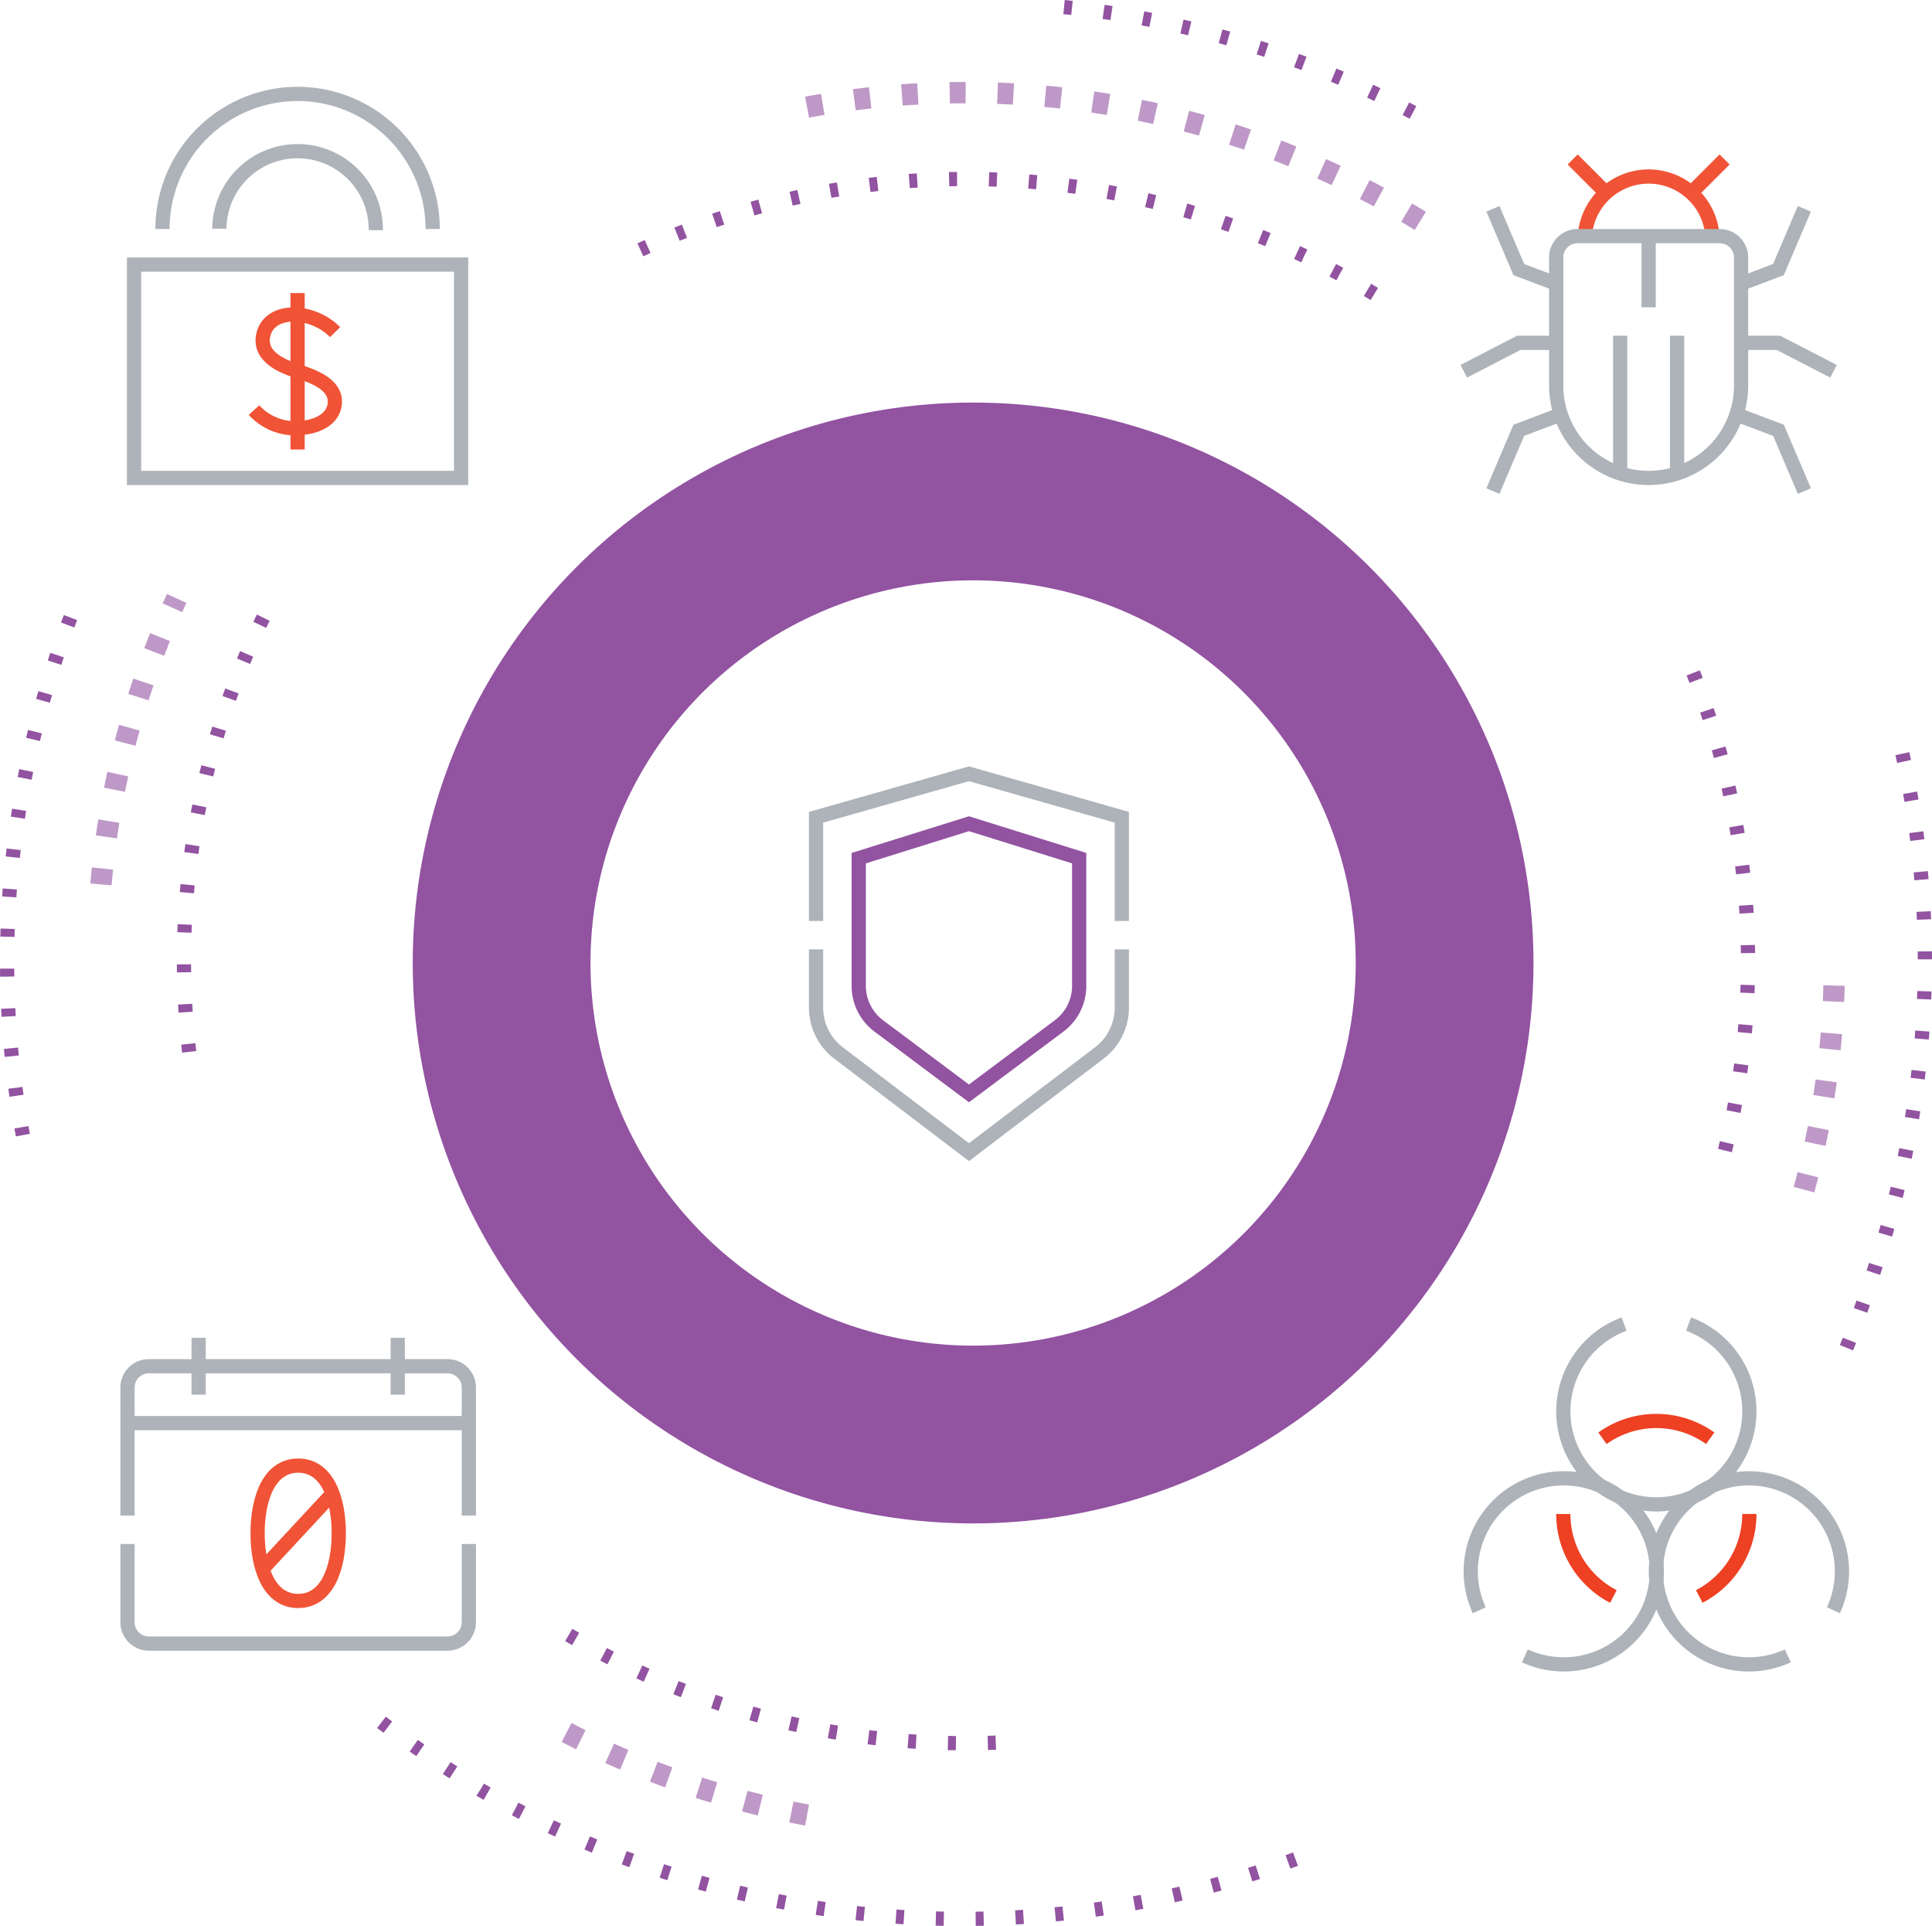 <svg xmlns="http://www.w3.org/2000/svg" width="271.7" height="270.832"><defs><style>.b,.c,.d,.e,.f,.g{fill:none}.b{stroke:#9253a1}.b,.c,.d,.e,.f,.g{stroke-miterlimit:10}.b,.c,.d,.f{stroke-width:2px}.b{stroke-dasharray:1.121 4.485}.c{stroke:#adb3b9}.d{stroke:#ee4023}.f{stroke:#f05336}.g{stroke:#be98c7;stroke-width:3px;stroke-dasharray:2.243 4.485}.h{stroke:none}</style></defs><g style="fill:none;stroke:#9253a1;stroke-miterlimit:10;stroke-width:25px" transform="translate(83.043 81.607)"><circle cx="53.807" cy="53.807" r="53.807" class="h"></circle><circle cx="53.807" cy="53.807" r="66.307" style="fill:none"></circle></g><path d="M90.057 35.128a110.14 110.14 0 0 1 106.814 8.51M26.605 147.909a111 111 0 0 1-.733-12.761A109.5 109.5 0 0 1 37.35 86.185M140.038 245.048q-2.084.078-4.188.078a109.47 109.47 0 0 1-56.959-15.88M238.121 94.623a110.56 110.56 0 0 1 4.269 67.913" class="b"></path><path d="M257.837 226.431a13.081 13.081 0 1 0-6.414 6.414" class="c"></path><path d="M208.031 226.431a13.083 13.083 0 1 1 6.415 6.414" class="c"></path><path d="M237.47 186.191a13.081 13.081 0 1 1-9.072 0" class="c"></path><path d="M219.85 212.896a13.07 13.07 0 0 0 7.044 11.6M240.51 202.246a13.025 13.025 0 0 0-15.152 0M238.97 224.493a13.07 13.07 0 0 0 7.044-11.6" class="d"></path><g class="e"><path d="M17.85 36.208v32h48v-32Z" class="h"></path><path d="M96 55.292v28h44v-28zm-2-2h48v32H94z" style="stroke:none;fill:#adb3b9" transform="translate(-76.15 -17.084)"></path></g><path d="M60.85 32.208a19 19 0 0 0-38 0" class="c"></path><path d="M30.85 32.154a11 11 0 1 1 22 .21" class="c"></path><path d="M41.85 41.208v22M47.133 46.7c-3.268-3.276-9.226-3.448-10.1.391-.671 2.94 2.43 4.351 4.787 5.1 2.251.718 5.779 1.955 5.211 4.885-.407 2.094-2.715 2.962-4.7 3.1a7.8 7.8 0 0 1-6.608-2.509" class="f"></path><path d="M14.198 124.362A121.4 121.4 0 0 1 24.85 84.151M113.497 255.229a121.3 121.3 0 0 1-37.692-13.713M257.924 138.587a122 122 0 0 1-4.226 28.7M113.498 15.068a122.52 122.52 0 0 1 87.122 16.531" class="g"></path><path d="M3.214 159.616a135.63 135.63 0 0 1 7.764-75.467M267.537 105.98a135.8 135.8 0 0 1-3.255 70.392s-3.4 10.954-5.644 15.439M149.638.995a134 134 0 0 1 50.986 15.85M182.184 261.431a135.3 135.3 0 0 1-114.634-9.756s-9.633-6.039-15.24-10.524" class="b"></path><path d="M222.858 33.816a8.992 8.992 0 0 1 17.984 0M237.835 27.121l4.696-4.696M225.865 27.121l-4.696-4.696" class="f"></path><path d="m218.85 39.895-5.255-1.988-3.645-8.543M231.85 33.208v10M218.85 48.208h-5.255l-7.745 4M220.25 57.99l-6.66 2.519-3.64 8.542M244.85 39.895l5.255-1.988 3.646-8.543M244.85 48.208h5.255l7.745 4M243.45 57.99l6.66 2.519 3.646 8.543" class="c"></path><path d="M221.85 33.208h20a3 3 0 0 1 3 3v18a13 13 0 0 1-13 13 13 13 0 0 1-13-13v-18a3 3 0 0 1 3-3ZM235.85 66.484V47.208M227.85 47.208v19.276M17.934 200.117h48M17.934 213.116v-18a3 3 0 0 1 3-3h42a3 3 0 0 1 3 3v18M65.934 217.116v11a3 3 0 0 1-3 3h-42a3 3 0 0 1-3-3v-11M27.934 188.117v8" class="c"></path><path d="M36.225 215.616c0-4.855 1.6-9.524 5.709-9.524s5.709 4.669 5.709 9.524v-.018c0 4.856-1.6 9.524-5.709 9.524s-5.709-4.668-5.709-9.524ZM46.764 210.022l-9.851 10.609" class="f"></path><path d="M55.934 188.117v8" class="c"></path><g class="e"><path d="M119.766 119.937v18.712a8 8 0 0 0 3.208 6.406l13.292 9.944 13.292-9.944a8 8 0 0 0 3.208-6.406v-18.712l-16.5-5.157Z" class="h"></path><path d="m212.416 133.96-14.5 4.531v17.242c0 1.882.9 3.678 2.406 4.805l12.094 9.047 12.094-9.048a6.03 6.03 0 0 0 2.406-4.804v-17.242zm0-2.095 16.5 5.157v18.712a8 8 0 0 1-3.208 6.406l-13.292 9.944-13.292-9.944a8 8 0 0 1-3.208-6.406v-18.712z" style="stroke:none;fill:#9253a1" transform="translate(-76.15 -17.084)"></path></g><path d="M114.766 133.504v8.194a8 8 0 0 0 3.156 6.367l18.344 13.951 18.344-13.956a8 8 0 0 0 3.156-6.367v-8.194M157.766 129.504v-14.579l-21.5-6.119-21.5 6.119v14.579" class="c"></path></svg>